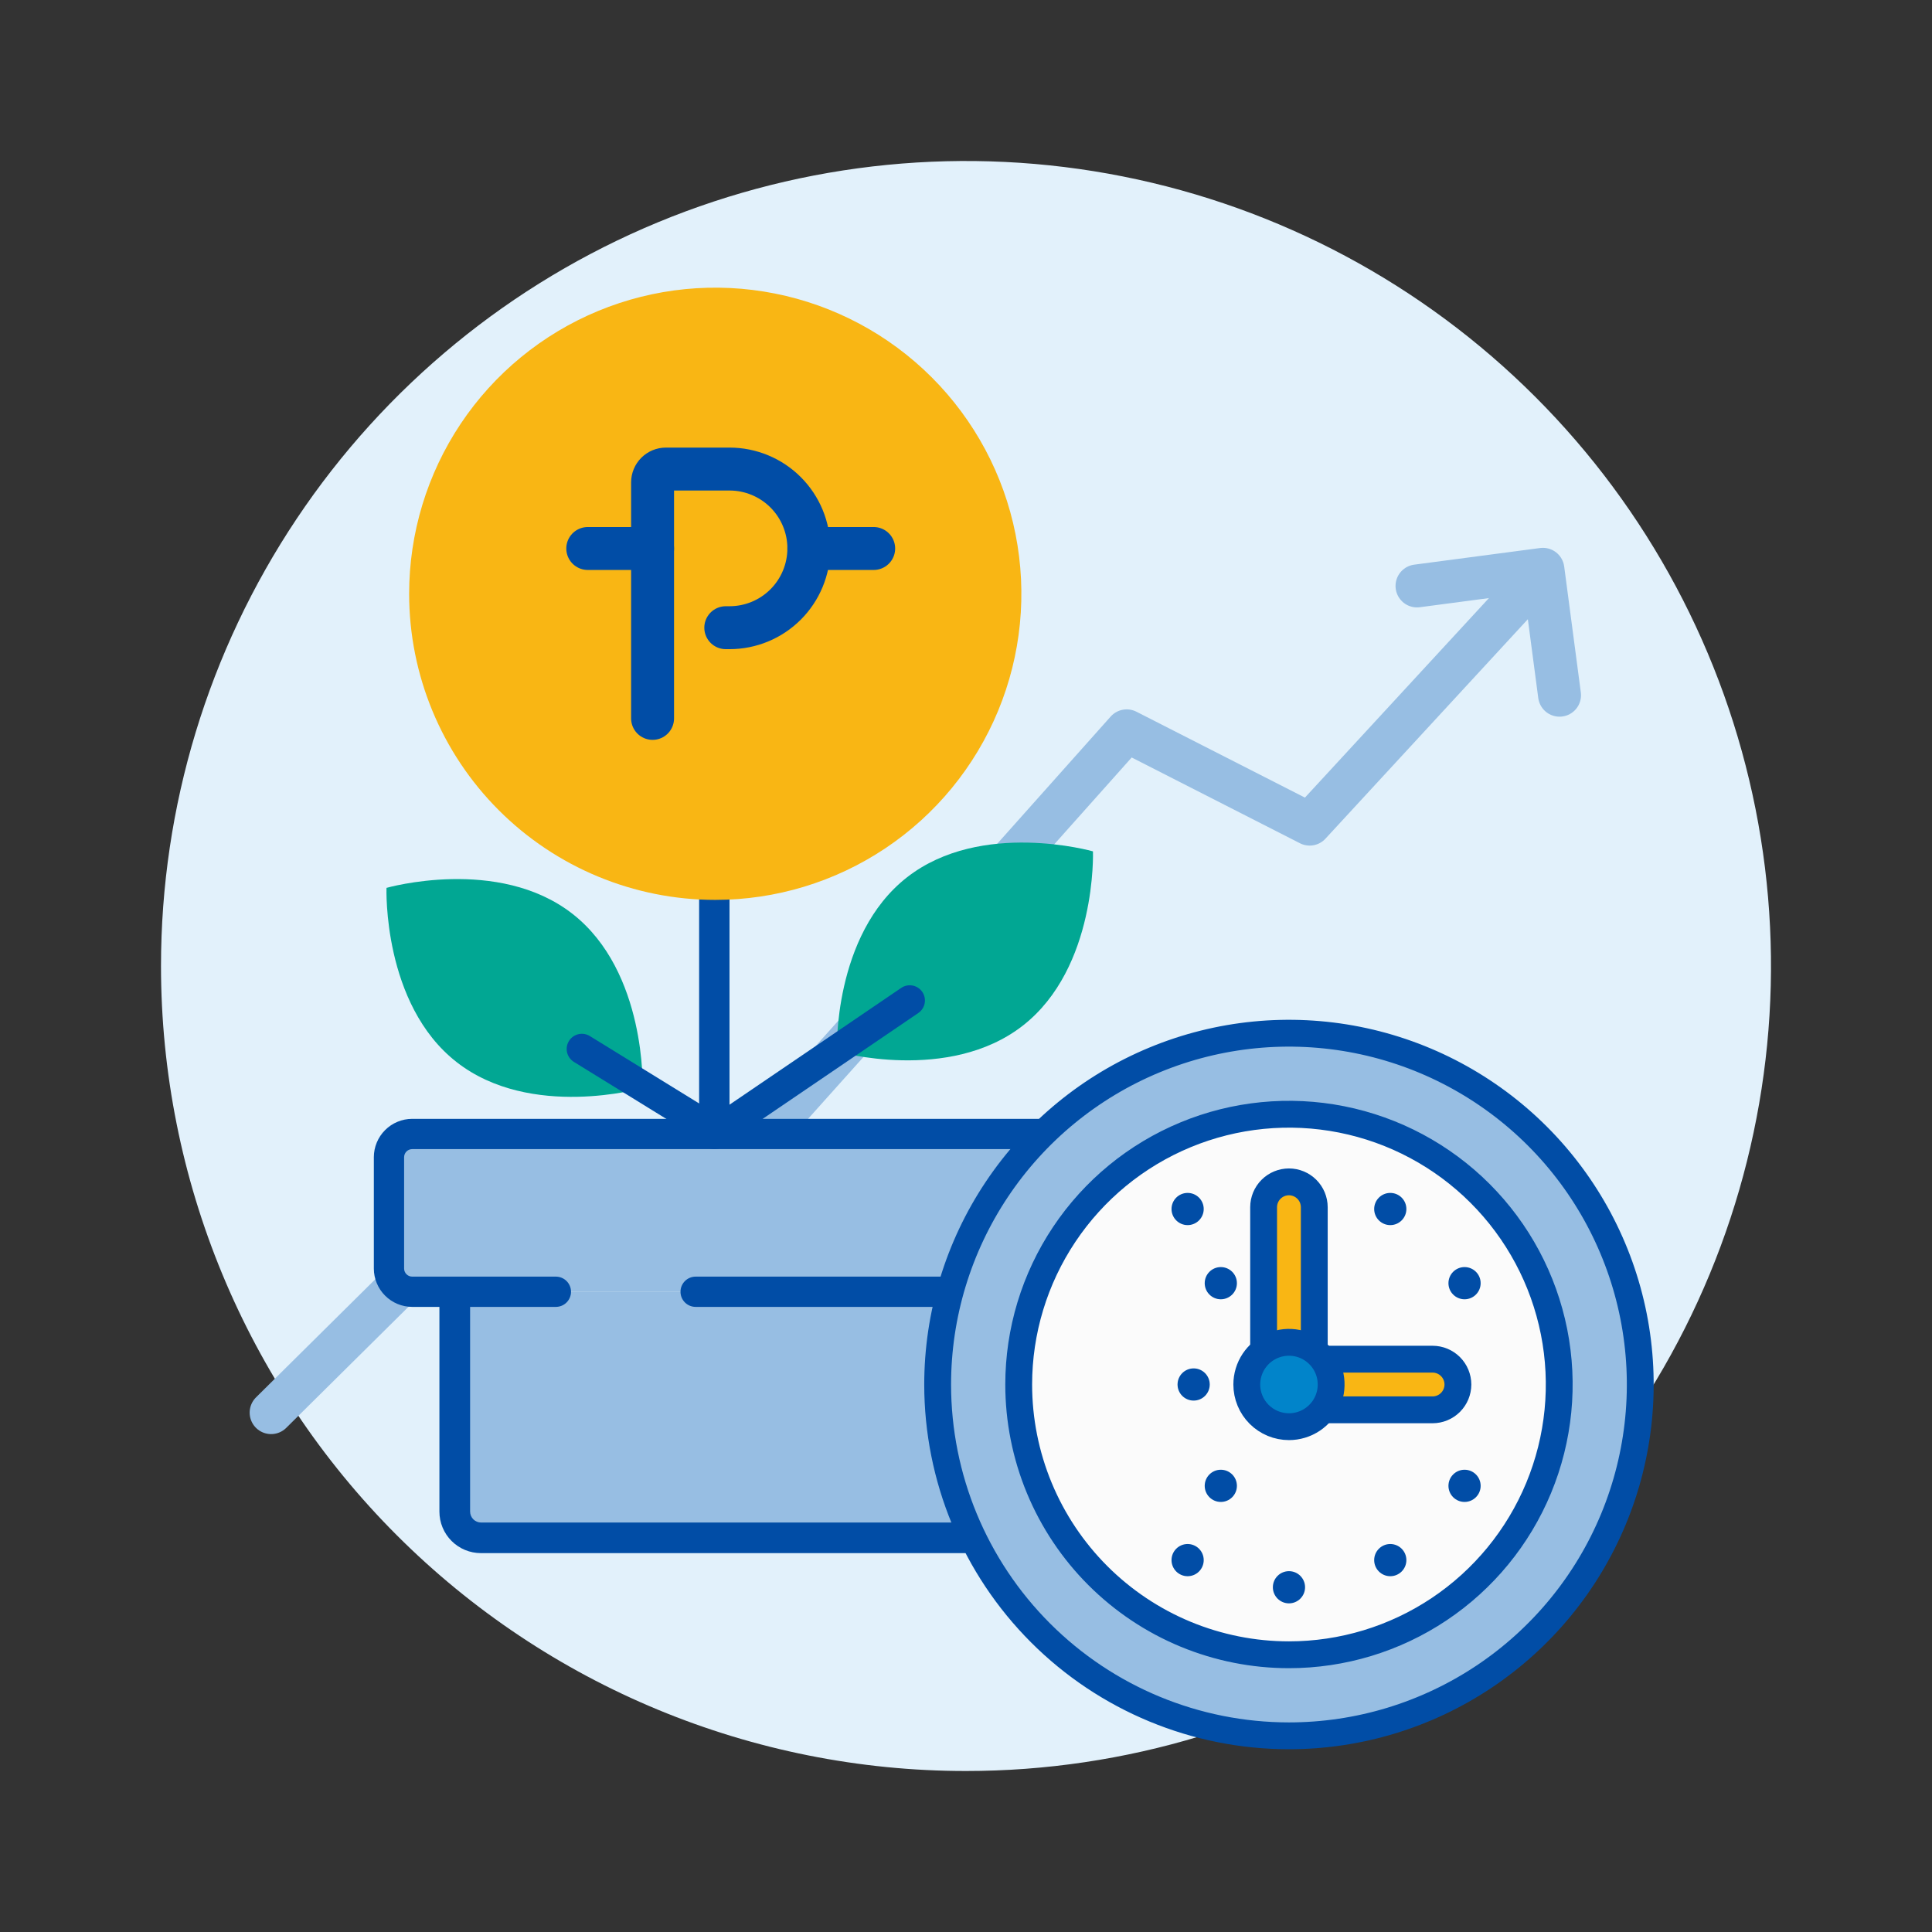 <svg width="180" height="180" viewBox="0 0 180 180" fill="none" xmlns="http://www.w3.org/2000/svg">
<rect x="0" y="0" width="180" height="180" fill="#333333" stroke="none"/>
<g clip-path="url(#clip0_2025_21752)">
<g opacity="0.98">
<path d="M90 165C104.834 165 119.334 160.601 131.668 152.36C144.001 144.119 153.614 132.406 159.291 118.701C164.968 104.997 166.453 89.917 163.559 75.368C160.665 60.82 153.522 47.456 143.033 36.967C132.544 26.478 119.18 19.335 104.632 16.441C90.083 13.547 75.003 15.033 61.299 20.709C47.594 26.386 35.881 35.999 27.64 48.332C19.399 60.666 15 75.166 15 90C15 109.891 22.902 128.968 36.967 143.033C51.032 157.098 70.109 165 90 165Z" fill="#E5F5FF"/>
<path d="M79.85 96.261L104.97 68.091L122.02 76.781L142.9 54.141" stroke="#99C1E7" stroke-width="4" stroke-linecap="round" stroke-linejoin="round"/>
<path d="M132.019 54.591L143.749 53.041L145.299 64.771" stroke="#99C1E7" stroke-width="4" stroke-linecap="round" stroke-linejoin="round"/>
<path d="M87.17 87.971L60.53 117.721L49.37 107.731L25.26 131.611" stroke="#99C1E7" stroke-width="4" stroke-linecap="round" stroke-linejoin="round"/>
<path d="M91.409 120.361H44.17C43.533 120.361 42.923 120.614 42.473 121.064C42.023 121.514 41.77 122.125 41.77 122.761V140.581C41.77 141.218 42.023 141.828 42.473 142.278C42.923 142.728 43.533 142.981 44.17 142.981H91.409C92.046 142.981 92.656 142.728 93.106 142.278C93.556 141.828 93.809 141.218 93.809 140.581V122.761C93.809 122.125 93.556 121.514 93.106 121.064C92.656 120.614 92.046 120.361 91.409 120.361Z" fill="#99C1E7"/>
<path d="M97.35 105.65H39.37C38.808 105.65 38.269 105.874 37.871 106.271C37.473 106.669 37.25 107.208 37.25 107.77V118.24C37.25 118.803 37.473 119.342 37.871 119.739C38.269 120.137 38.808 120.36 39.37 120.36H97.35C97.628 120.36 97.904 120.306 98.161 120.199C98.418 120.092 98.652 119.936 98.849 119.739C99.046 119.543 99.202 119.309 99.309 119.052C99.415 118.794 99.47 118.519 99.47 118.24V107.77C99.47 107.492 99.415 107.216 99.309 106.959C99.202 106.702 99.046 106.468 98.849 106.271C98.652 106.074 98.418 105.918 98.161 105.812C97.904 105.705 97.628 105.65 97.35 105.65Z" fill="#99C1E7"/>
<path d="M95.3 95.55C88.39 100.95 77.97 97.97 77.97 97.97C77.97 97.97 77.59 87.14 84.5 81.74C91.41 76.34 101.829 79.32 101.829 79.32C101.829 79.32 102.21 90.15 95.3 95.55Z" fill="#00A995"/>
<path d="M97.43 104.24H38.4C37.454 104.243 36.547 104.619 35.878 105.288C35.209 105.957 34.832 106.864 34.83 107.81V118.19C34.832 119.136 35.209 120.043 35.878 120.712C36.547 121.381 37.454 121.758 38.4 121.76H51.79C52.164 121.76 52.523 121.612 52.787 121.347C53.051 121.083 53.2 120.724 53.2 120.35C53.2 119.976 53.051 119.618 52.787 119.353C52.523 119.089 52.164 118.94 51.79 118.94H38.4C38.201 118.939 38.011 118.859 37.871 118.719C37.731 118.579 37.651 118.389 37.65 118.19V107.81C37.651 107.612 37.731 107.422 37.871 107.281C38.011 107.141 38.201 107.062 38.4 107.06H97.43C97.629 107.062 97.819 107.141 97.959 107.281C98.099 107.422 98.179 107.612 98.18 107.81V118.19C98.179 118.389 98.099 118.579 97.959 118.719C97.819 118.859 97.629 118.939 97.43 118.94H64.81C64.436 118.94 64.077 119.089 63.813 119.353C63.548 119.618 63.4 119.976 63.4 120.35C63.4 120.724 63.548 121.083 63.813 121.347C64.077 121.612 64.436 121.76 64.81 121.76H97.43C98.376 121.758 99.283 121.381 99.952 120.712C100.621 120.043 100.998 119.136 101 118.19V107.81C100.998 106.864 100.621 105.957 99.952 105.288C99.283 104.619 98.376 104.243 97.43 104.24Z" fill="#004EA8"/>
<path d="M92.039 120.651V140.831C92.038 141.101 91.93 141.36 91.739 141.551C91.548 141.742 91.289 141.85 91.019 141.851H44.819C44.549 141.85 44.29 141.742 44.099 141.551C43.908 141.36 43.8 141.101 43.799 140.831V120.651C43.799 120.271 43.648 119.908 43.38 119.64C43.112 119.371 42.748 119.221 42.369 119.221C41.99 119.221 41.626 119.371 41.358 119.64C41.09 119.908 40.939 120.271 40.939 120.651V140.831C40.939 141.339 41.038 141.842 41.233 142.312C41.427 142.782 41.712 143.209 42.072 143.568C42.431 143.928 42.858 144.213 43.328 144.407C43.797 144.601 44.301 144.701 44.809 144.701H91.009C91.517 144.701 92.021 144.601 92.49 144.407C92.96 144.213 93.387 143.928 93.746 143.568C94.106 143.209 94.391 142.782 94.585 142.312C94.779 141.842 94.879 141.339 94.879 140.831V120.651C94.879 120.271 94.728 119.908 94.46 119.64C94.192 119.371 93.828 119.221 93.449 119.221C93.07 119.221 92.706 119.371 92.438 119.64C92.17 119.908 92.019 120.271 92.019 120.651H92.039Z" fill="#004EA8"/>
<path d="M66.551 78.5V105.65" stroke="#004EA8" stroke-width="2.83" stroke-miterlimit="10" stroke-linecap="round"/>
<path d="M84.759 93.211L68.439 104.311" stroke="#004EA8" stroke-width="2.83" stroke-miterlimit="10" stroke-linecap="round"/>
<path d="M66.639 83.841C72.28 83.841 77.794 82.168 82.484 79.034C87.174 75.9 90.829 71.446 92.988 66.235C95.147 61.024 95.712 55.289 94.611 49.757C93.511 44.224 90.794 39.143 86.806 35.154C82.817 31.166 77.735 28.449 72.203 27.349C66.671 26.248 60.936 26.813 55.725 28.972C50.514 31.13 46.059 34.786 42.925 39.476C39.792 44.166 38.119 49.68 38.119 55.321C38.119 62.885 41.124 70.139 46.472 75.487C51.821 80.836 59.075 83.841 66.639 83.841Z" fill="#FDB913"/>
<path d="M60.799 66.931V44.941C60.799 44.612 60.93 44.297 61.162 44.064C61.395 43.832 61.71 43.701 62.039 43.701H67.969C68.939 43.701 69.9 43.892 70.797 44.264C71.694 44.635 72.508 45.179 73.195 45.866C73.881 46.552 74.425 47.367 74.796 48.263C75.168 49.16 75.359 50.121 75.359 51.091C75.359 52.062 75.168 53.023 74.796 53.919C74.425 54.816 73.881 55.63 73.195 56.317C72.508 57.003 71.694 57.547 70.797 57.919C69.9 58.29 68.939 58.481 67.969 58.481H67.619" stroke="#004EA8" stroke-width="4" stroke-linecap="round" stroke-linejoin="round"/>
<path d="M60.8 51.102H54.76" stroke="#004EA8" stroke-width="4" stroke-linecap="round" stroke-linejoin="round"/>
<path d="M81.399 51.102H75.359" stroke="#004EA8" stroke-width="4" stroke-linecap="round" stroke-linejoin="round"/>
<path d="M42.539 98.951C49.449 104.351 59.869 101.371 59.869 101.371C59.869 101.371 60.249 90.541 53.339 85.141C46.429 79.741 36.009 82.721 36.009 82.721C36.009 82.721 35.629 93.551 42.539 98.951Z" fill="#00A995"/>
<path d="M54.211 97.731L64.881 104.31" stroke="#004EA8" stroke-width="2.83" stroke-miterlimit="10" stroke-linecap="round"/>
<path d="M120.089 161.722C126.562 161.722 132.89 159.802 138.273 156.206C143.655 152.609 147.85 147.498 150.328 141.517C152.805 135.536 153.453 128.955 152.19 122.606C150.927 116.257 147.81 110.425 143.233 105.848C138.655 101.271 132.823 98.153 126.474 96.891C120.125 95.628 113.544 96.276 107.564 98.753C101.583 101.23 96.471 105.425 92.875 110.808C89.279 116.19 87.359 122.518 87.359 128.992C87.359 137.672 90.807 145.997 96.945 152.135C103.083 158.273 111.408 161.722 120.089 161.722Z" fill="#99C1E7" stroke="#004EA8" stroke-width="2.5" stroke-linecap="round" stroke-linejoin="round"/>
<path d="M120.09 154.171C125.07 154.171 129.938 152.694 134.079 149.927C138.22 147.16 141.448 143.228 143.353 138.627C145.259 134.025 145.758 128.963 144.786 124.078C143.815 119.194 141.416 114.707 137.895 111.186C134.373 107.664 129.887 105.266 125.002 104.294C120.118 103.323 115.055 103.821 110.454 105.727C105.853 107.633 101.92 110.86 99.154 115.001C96.387 119.142 94.91 124.01 94.91 128.991C94.91 132.297 95.561 135.572 96.826 138.627C98.092 141.682 99.947 144.458 102.285 146.796C104.623 149.134 107.399 150.989 110.454 152.254C113.509 153.519 116.783 154.171 120.09 154.171Z" fill="white" stroke="#004EA8" stroke-width="2.5" stroke-linecap="round" stroke-linejoin="round"/>
<path d="M120.09 149.381C120.918 149.381 121.59 148.709 121.59 147.881C121.59 147.052 120.918 146.381 120.09 146.381C119.262 146.381 118.59 147.052 118.59 147.881C118.59 148.709 119.262 149.381 120.09 149.381Z" fill="#004EA8"/>
<path d="M111.209 130.49C112.037 130.49 112.709 129.819 112.709 128.99C112.709 128.162 112.037 127.49 111.209 127.49C110.381 127.49 109.709 128.162 109.709 128.99C109.709 129.819 110.381 130.49 111.209 130.49Z" fill="#004EA8"/>
<path d="M129.529 146.852C130.357 146.852 131.029 146.18 131.029 145.352C131.029 144.523 130.357 143.852 129.529 143.852C128.701 143.852 128.029 144.523 128.029 145.352C128.029 146.18 128.701 146.852 129.529 146.852Z" fill="#004EA8"/>
<path d="M110.648 114.141C111.476 114.141 112.148 113.469 112.148 112.641C112.148 111.812 111.476 111.141 110.648 111.141C109.82 111.141 109.148 111.812 109.148 112.641C109.148 113.469 109.82 114.141 110.648 114.141Z" fill="#004EA8"/>
<path d="M113.74 139.932C114.568 139.932 115.24 139.26 115.24 138.432C115.24 137.603 114.568 136.932 113.74 136.932C112.912 136.932 112.24 137.603 112.24 138.432C112.24 139.26 112.912 139.932 113.74 139.932Z" fill="#004EA8"/>
<path d="M136.449 121.051C137.277 121.051 137.949 120.379 137.949 119.551C137.949 118.722 137.277 118.051 136.449 118.051C135.621 118.051 134.949 118.722 134.949 119.551C134.949 120.379 135.621 121.051 136.449 121.051Z" fill="#004EA8"/>
<path d="M136.449 139.932C137.277 139.932 137.949 139.26 137.949 138.432C137.949 137.603 137.277 136.932 136.449 136.932C135.621 136.932 134.949 137.603 134.949 138.432C134.949 139.26 135.621 139.932 136.449 139.932Z" fill="#004EA8"/>
<path d="M113.74 121.051C114.568 121.051 115.24 120.379 115.24 119.551C115.24 118.722 114.568 118.051 113.74 118.051C112.912 118.051 112.24 118.722 112.24 119.551C112.24 120.379 112.912 121.051 113.74 121.051Z" fill="#004EA8"/>
<path d="M110.648 146.852C111.476 146.852 112.148 146.18 112.148 145.352C112.148 144.523 111.476 143.852 110.648 143.852C109.82 143.852 109.148 144.523 109.148 145.352C109.148 146.18 109.82 146.852 110.648 146.852Z" fill="#004EA8"/>
<path d="M129.529 114.141C130.357 114.141 131.029 113.469 131.029 112.641C131.029 111.812 130.357 111.141 129.529 111.141C128.701 111.141 128.029 111.812 128.029 112.641C128.029 113.469 128.701 114.141 129.529 114.141Z" fill="#004EA8"/>
<path d="M120.088 110.111C120.714 110.112 121.313 110.361 121.756 110.804C122.198 111.246 122.447 111.846 122.448 112.471V126.631C122.448 127.257 122.199 127.857 121.757 128.3C121.314 128.743 120.714 128.991 120.088 128.991C119.462 128.991 118.862 128.743 118.419 128.3C117.977 127.857 117.728 127.257 117.728 126.631V112.471C117.729 111.846 117.978 111.246 118.42 110.804C118.863 110.361 119.462 110.112 120.088 110.111Z" fill="#FDB913" stroke="#004EA8" stroke-width="2.5" stroke-linecap="round" stroke-linejoin="round"/>
<path d="M135.83 128.991C135.829 129.616 135.58 130.216 135.138 130.658C134.695 131.101 134.096 131.35 133.47 131.351H122.45C121.824 131.351 121.224 131.102 120.781 130.66C120.339 130.217 120.09 129.617 120.09 128.991C120.09 128.365 120.339 127.765 120.781 127.322C121.224 126.879 121.824 126.631 122.45 126.631H133.47C134.096 126.632 134.695 126.881 135.138 127.323C135.58 127.766 135.829 128.365 135.83 128.991Z" fill="#FDB913" stroke="#004EA8" stroke-width="2.5" stroke-linecap="round" stroke-linejoin="round"/>
<path d="M120.09 132.921C120.867 132.921 121.627 132.69 122.273 132.258C122.92 131.826 123.423 131.213 123.721 130.494C124.018 129.776 124.096 128.986 123.945 128.224C123.793 127.461 123.419 126.761 122.869 126.212C122.319 125.662 121.619 125.288 120.857 125.136C120.094 124.984 119.304 125.062 118.586 125.36C117.868 125.657 117.254 126.161 116.822 126.807C116.391 127.453 116.16 128.213 116.16 128.991C116.16 129.507 116.261 130.018 116.459 130.495C116.656 130.972 116.946 131.405 117.311 131.77C117.676 132.135 118.109 132.424 118.586 132.622C119.063 132.819 119.574 132.921 120.09 132.921Z" fill="#0086CD" stroke="#004EA8" stroke-width="2.5" stroke-linecap="round" stroke-linejoin="round"/>
</g>
</g>
<defs>
<clipPath id="clip0_2025_21752">
<rect width="180" height="180" fill="white"/>
</clipPath>
</defs>
</svg>
